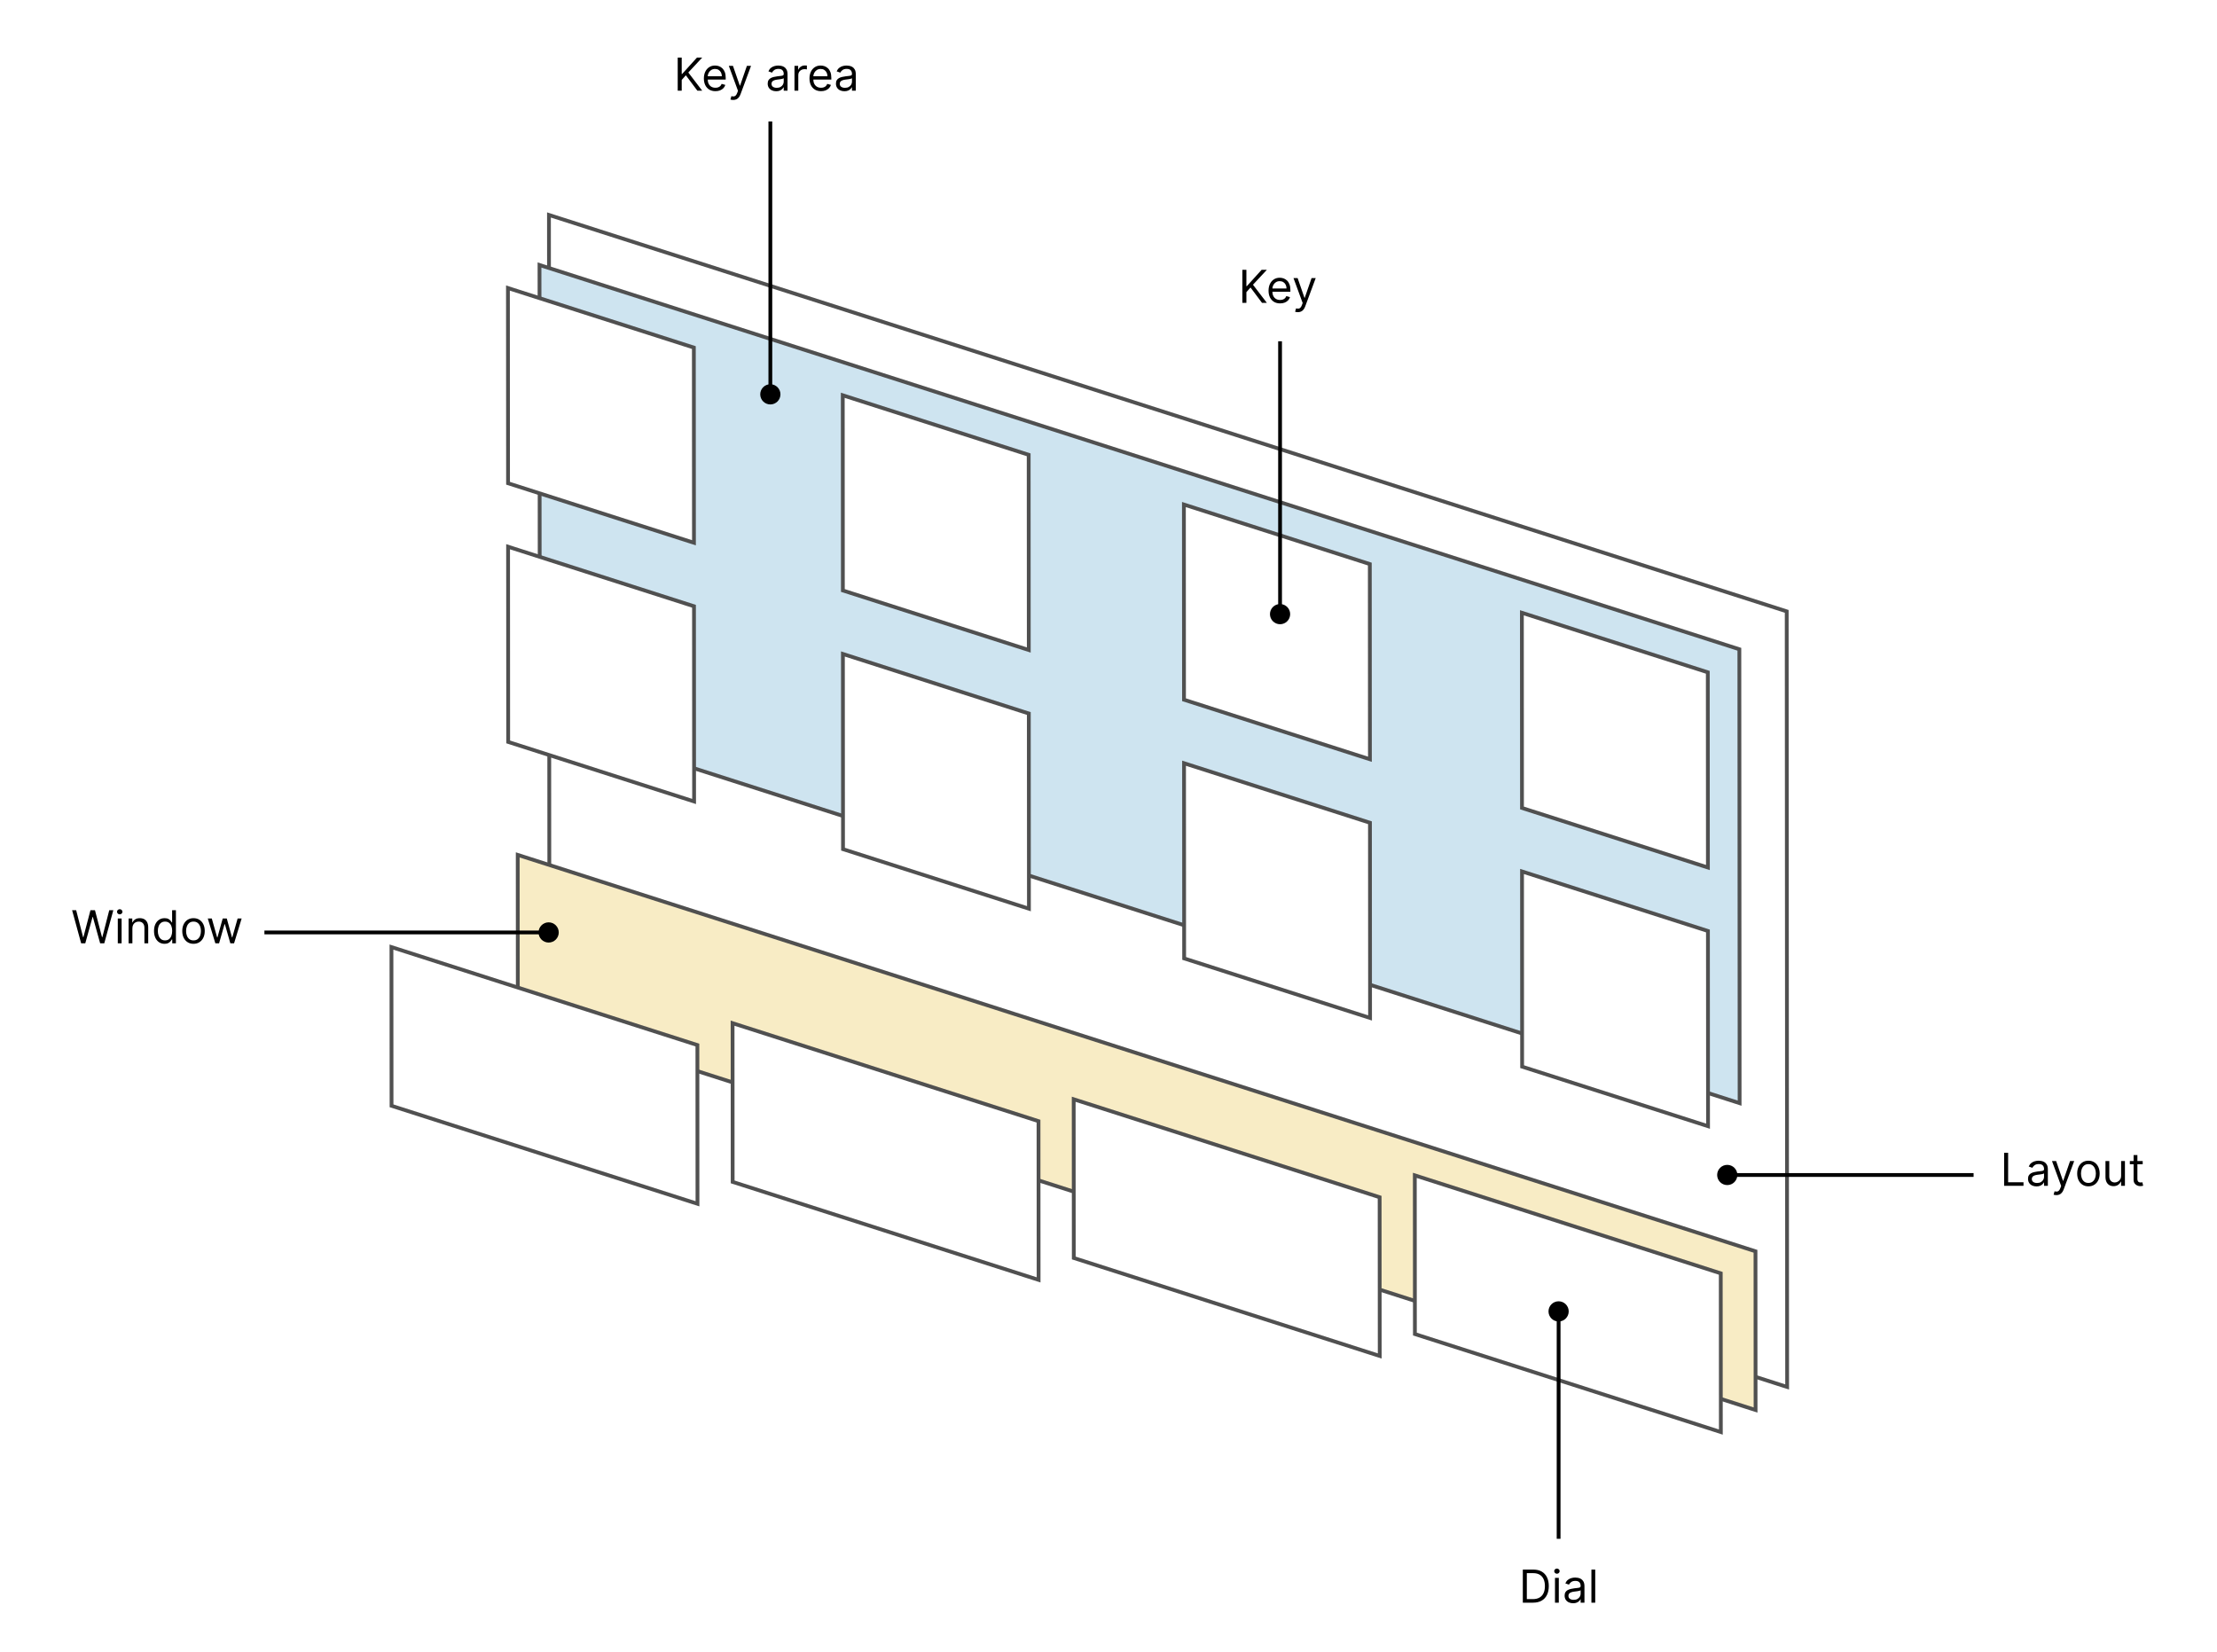 <svg width="585" height="436" viewBox="0 0 585 436" fill="none" xmlns="http://www.w3.org/2000/svg">
<g clip-path="url(#clip0_1_32)">
<mask id="mask0_1_32" style="mask-type:luminance" maskUnits="userSpaceOnUse" x="0" y="0" width="585" height="436">
<path d="M585 0H0V436H585V0Z" fill="white"/>
</mask>
<g mask="url(#mask0_1_32)">
<path d="M471.461 161.333L144.854 56.725L144.966 261.395L471.574 366.003L471.461 161.333Z" fill="white" stroke="#505050"/>
<path d="M458.966 171.332L142.361 69.927L142.427 189.704L459.032 291.109L458.966 171.332Z" fill="#CEE4F0" stroke="#505050"/>
<path d="M183.088 91.722L134.031 76.009L134.059 127.521L183.116 143.233L183.088 91.722Z" fill="white" stroke="#505050"/>
<path d="M183.125 159.986L134.068 144.274L134.096 195.785L183.153 211.498L183.125 159.986Z" fill="white" stroke="#505050"/>
<path d="M271.475 188.284L222.418 172.572L222.446 224.083L271.503 239.796L271.475 188.284Z" fill="white" stroke="#505050"/>
<path d="M361.491 217.115L312.434 201.403L312.462 252.914L361.519 268.627L361.491 217.115Z" fill="white" stroke="#505050"/>
<path d="M450.674 245.679L401.617 229.967L401.645 281.478L450.702 297.191L450.674 245.679Z" fill="white" stroke="#505050"/>
<path d="M271.437 120.019L222.38 104.307L222.408 155.818L271.465 171.531L271.437 120.019Z" fill="white" stroke="#505050"/>
<path d="M361.454 148.85L312.397 133.138L312.425 184.649L361.482 200.362L361.454 148.85Z" fill="white" stroke="#505050"/>
<path d="M450.637 177.414L401.58 161.702L401.608 213.213L450.665 228.926L450.637 177.414Z" fill="white" stroke="#505050"/>
<path d="M463.22 330.201L136.613 225.593L136.636 267.477L463.243 372.086L463.22 330.201Z" fill="#F8ECC5" stroke="#505050"/>
<path d="M184.022 275.779L103.293 249.923L103.316 291.807L184.045 317.664L184.022 275.779Z" fill="white" stroke="#505050"/>
<path d="M274.033 295.858L193.304 270.002L193.327 311.886L274.056 337.743L274.033 295.858Z" fill="white" stroke="#505050"/>
<path d="M364.045 315.937L283.316 290.081L283.339 331.965L364.068 357.822L364.045 315.937Z" fill="white" stroke="#505050"/>
<path d="M454.057 336.016L373.328 310.16L373.351 352.044L454.08 377.901L454.057 336.016Z" fill="white" stroke="#505050"/>
<g filter="url(#filter0_d_1_32)">
<path d="M452.104 309.06C452.104 310.533 453.298 311.727 454.771 311.727C456.244 311.727 457.437 310.533 457.437 309.06C457.437 307.587 456.244 306.393 454.771 306.393C453.298 306.393 452.104 307.587 452.104 309.06ZM454.771 309.56H519.771V308.56H454.771V309.56Z" fill="black"/>
<path d="M146.437 245.06C146.437 243.587 145.244 242.393 143.771 242.393C142.298 242.393 141.104 243.587 141.104 245.06C141.104 246.533 142.298 247.727 143.771 247.727C145.244 247.727 146.437 246.533 146.437 245.06ZM143.771 244.56H68.771V245.56H143.771V244.56Z" fill="black"/>
<path d="M20.413 247.924L18.026 239.197H19.1L20.924 246.305H21.009L22.867 239.197H24.061L25.919 246.305H26.004L27.828 239.197H28.901L26.515 247.924H25.424L23.498 240.969H23.43L21.504 247.924H20.413ZM30.082 247.924V241.379H31.088V247.924H30.082ZM30.593 240.288C30.397 240.288 30.228 240.221 30.086 240.087C29.947 239.954 29.877 239.793 29.877 239.606C29.877 239.418 29.947 239.258 30.086 239.124C30.228 238.991 30.397 238.924 30.593 238.924C30.789 238.924 30.957 238.991 31.096 239.124C31.238 239.258 31.309 239.418 31.309 239.606C31.309 239.793 31.238 239.954 31.096 240.087C30.957 240.221 30.789 240.288 30.593 240.288ZM33.935 243.986V247.924H32.929V241.379H33.901V242.401H33.986C34.14 242.069 34.373 241.802 34.685 241.6C34.998 241.396 35.401 241.293 35.895 241.293C36.339 241.293 36.726 241.384 37.059 241.566C37.391 241.745 37.65 242.018 37.834 242.384C38.019 242.748 38.111 243.208 38.111 243.765V247.924H37.106V243.833C37.106 243.319 36.972 242.918 36.705 242.631C36.438 242.342 36.072 242.197 35.606 242.197C35.285 242.197 34.998 242.266 34.745 242.406C34.495 242.545 34.297 242.748 34.153 243.015C34.008 243.282 33.935 243.606 33.935 243.986ZM42.421 248.06C41.875 248.06 41.394 247.923 40.976 247.647C40.559 247.369 40.232 246.977 39.996 246.471C39.76 245.962 39.642 245.361 39.642 244.668C39.642 243.981 39.76 243.384 39.996 242.879C40.232 242.373 40.56 241.982 40.98 241.707C41.401 241.431 41.887 241.293 42.438 241.293C42.864 241.293 43.2 241.364 43.448 241.506C43.698 241.646 43.888 241.805 44.019 241.984C44.152 242.16 44.256 242.305 44.33 242.418H44.415V239.197H45.421V247.924H44.449V246.918H44.33C44.256 247.038 44.151 247.188 44.014 247.37C43.878 247.549 43.684 247.71 43.431 247.852C43.178 247.991 42.841 248.06 42.421 248.06ZM42.557 247.157C42.96 247.157 43.301 247.052 43.58 246.842C43.858 246.629 44.07 246.335 44.215 245.96C44.36 245.582 44.432 245.146 44.432 244.651C44.432 244.163 44.361 243.735 44.219 243.369C44.077 242.999 43.867 242.712 43.588 242.508C43.31 242.3 42.966 242.197 42.557 242.197C42.131 242.197 41.776 242.306 41.492 242.525C41.21 242.741 40.999 243.035 40.857 243.407C40.718 243.776 40.648 244.191 40.648 244.651C40.648 245.117 40.719 245.54 40.861 245.921C41.006 246.299 41.219 246.6 41.5 246.825C41.784 247.046 42.137 247.157 42.557 247.157ZM50.061 248.06C49.47 248.06 48.952 247.92 48.506 247.638C48.063 247.357 47.716 246.964 47.466 246.458C47.219 245.952 47.095 245.361 47.095 244.685C47.095 244.004 47.219 243.408 47.466 242.9C47.716 242.391 48.063 241.996 48.506 241.715C48.952 241.434 49.47 241.293 50.061 241.293C50.652 241.293 51.169 241.434 51.612 241.715C52.059 241.996 52.405 242.391 52.652 242.9C52.902 243.408 53.027 244.004 53.027 244.685C53.027 245.361 52.902 245.952 52.652 246.458C52.405 246.964 52.059 247.357 51.612 247.638C51.169 247.92 50.652 248.06 50.061 248.06ZM50.061 247.157C50.51 247.157 50.88 247.042 51.169 246.812C51.459 246.582 51.673 246.279 51.813 245.904C51.952 245.529 52.022 245.123 52.022 244.685C52.022 244.248 51.952 243.84 51.813 243.462C51.673 243.085 51.459 242.779 51.169 242.546C50.88 242.313 50.51 242.197 50.061 242.197C49.612 242.197 49.243 242.313 48.953 242.546C48.664 242.779 48.449 243.085 48.31 243.462C48.171 243.84 48.101 244.248 48.101 244.685C48.101 245.123 48.171 245.529 48.31 245.904C48.449 246.279 48.664 246.582 48.953 246.812C49.243 247.042 49.612 247.157 50.061 247.157ZM55.823 247.924L53.828 241.379H54.885L56.3 246.39H56.368L57.766 241.379H58.84L60.22 246.373H60.289L61.703 241.379H62.76L60.766 247.924H59.777L58.345 242.896H58.243L56.811 247.924H55.823Z" fill="black"/>
<path d="M527.828 311.924V303.197H528.885V310.987H532.941V311.924H527.828ZM536.368 312.077C535.953 312.077 535.576 311.999 535.238 311.843C534.9 311.684 534.632 311.455 534.433 311.157C534.234 310.856 534.135 310.492 534.135 310.066C534.135 309.691 534.208 309.387 534.356 309.154C534.504 308.918 534.701 308.734 534.949 308.6C535.196 308.467 535.468 308.367 535.767 308.302C536.068 308.234 536.37 308.18 536.674 308.14C537.072 308.089 537.395 308.05 537.642 308.025C537.892 307.996 538.074 307.95 538.187 307.884C538.304 307.819 538.362 307.705 538.362 307.543V307.509C538.362 307.089 538.247 306.762 538.017 306.529C537.789 306.296 537.444 306.18 536.981 306.18C536.501 306.18 536.125 306.285 535.852 306.495C535.579 306.705 535.387 306.93 535.277 307.168L534.322 306.827C534.493 306.43 534.72 306.12 535.004 305.898C535.291 305.674 535.603 305.518 535.941 305.43C536.282 305.339 536.618 305.293 536.947 305.293C537.157 305.293 537.399 305.319 537.672 305.37C537.947 305.418 538.213 305.519 538.468 305.673C538.727 305.826 538.941 306.058 539.112 306.367C539.282 306.677 539.368 307.092 539.368 307.612V311.924H538.362V311.038H538.311C538.243 311.18 538.129 311.332 537.97 311.494C537.811 311.656 537.599 311.793 537.335 311.907C537.071 312.021 536.748 312.077 536.368 312.077ZM536.521 311.174C536.919 311.174 537.254 311.096 537.527 310.94C537.802 310.783 538.01 310.582 538.149 310.335C538.291 310.087 538.362 309.827 538.362 309.555V308.634C538.319 308.685 538.226 308.732 538.081 308.775C537.939 308.815 537.774 308.85 537.586 308.881C537.402 308.91 537.221 308.935 537.045 308.958C536.872 308.978 536.731 308.995 536.623 309.009C536.362 309.043 536.118 309.099 535.89 309.175C535.666 309.249 535.484 309.362 535.345 309.512C535.208 309.66 535.14 309.862 535.14 310.117C535.14 310.467 535.27 310.731 535.528 310.91C535.789 311.086 536.12 311.174 536.521 311.174ZM541.617 314.379C541.446 314.379 541.294 314.364 541.161 314.336C541.027 314.31 540.935 314.285 540.884 314.259L541.139 313.373C541.384 313.435 541.599 313.458 541.787 313.441C541.974 313.424 542.141 313.34 542.286 313.19C542.433 313.042 542.568 312.802 542.69 312.469L542.878 311.958L540.457 305.379H541.548L543.355 310.594H543.423L545.23 305.379H546.321L543.543 312.879C543.418 313.217 543.263 313.496 543.078 313.718C542.894 313.942 542.679 314.109 542.435 314.217C542.193 314.325 541.92 314.379 541.617 314.379ZM550.073 312.06C549.482 312.06 548.964 311.92 548.518 311.638C548.075 311.357 547.728 310.964 547.478 310.458C547.231 309.952 547.107 309.362 547.107 308.685C547.107 308.004 547.231 307.408 547.478 306.9C547.728 306.391 548.075 305.996 548.518 305.715C548.964 305.434 549.482 305.293 550.073 305.293C550.664 305.293 551.181 305.434 551.624 305.715C552.07 305.996 552.417 306.391 552.664 306.9C552.914 307.408 553.039 308.004 553.039 308.685C553.039 309.362 552.914 309.952 552.664 310.458C552.417 310.964 552.07 311.357 551.624 311.638C551.181 311.92 550.664 312.06 550.073 312.06ZM550.073 311.157C550.522 311.157 550.891 311.042 551.181 310.812C551.471 310.582 551.685 310.279 551.825 309.904C551.964 309.529 552.033 309.123 552.033 308.685C552.033 308.248 551.964 307.84 551.825 307.462C551.685 307.085 551.471 306.779 551.181 306.546C550.891 306.313 550.522 306.197 550.073 306.197C549.624 306.197 549.255 306.313 548.965 306.546C548.675 306.779 548.461 307.085 548.322 307.462C548.183 307.84 548.113 308.248 548.113 308.685C548.113 309.123 548.183 309.529 548.322 309.904C548.461 310.279 548.675 310.582 548.965 310.812C549.255 311.042 549.624 311.157 550.073 311.157ZM558.699 309.248V305.379H559.705V311.924H558.699V310.816H558.631C558.478 311.148 558.239 311.431 557.915 311.664C557.591 311.894 557.182 312.009 556.688 312.009C556.279 312.009 555.915 311.92 555.597 311.741C555.279 311.559 555.029 311.286 554.847 310.923C554.665 310.556 554.574 310.094 554.574 309.538V305.379H555.58V309.469C555.58 309.947 555.713 310.327 555.981 310.612C556.25 310.896 556.594 311.038 557.012 311.038C557.262 311.038 557.516 310.974 557.775 310.846C558.036 310.718 558.255 310.522 558.431 310.258C558.61 309.994 558.699 309.657 558.699 309.248ZM564.394 305.379V306.231H561.001V305.379H564.394ZM561.99 303.81H562.996V310.049C562.996 310.333 563.037 310.546 563.119 310.688C563.205 310.827 563.313 310.921 563.443 310.969C563.577 311.015 563.717 311.038 563.865 311.038C563.976 311.038 564.067 311.032 564.138 311.021C564.209 311.006 564.266 310.995 564.308 310.987L564.513 311.89C564.445 311.915 564.349 311.941 564.227 311.967C564.105 311.995 563.95 312.009 563.763 312.009C563.479 312.009 563.2 311.948 562.928 311.826C562.658 311.704 562.433 311.518 562.254 311.268C562.078 311.018 561.99 310.702 561.99 310.322V303.81Z" fill="black"/>
<path d="M202.271 105.727C203.744 105.727 204.937 104.533 204.937 103.06C204.937 101.587 203.744 100.393 202.271 100.393C200.798 100.393 199.604 101.587 199.604 103.06C199.604 104.533 200.798 105.727 202.271 105.727ZM202.771 103.06V31.06H201.771V103.06H202.771Z" fill="black"/>
<path d="M336.771 163.727C338.244 163.727 339.437 162.533 339.437 161.06C339.437 159.587 338.244 158.393 336.771 158.393C335.298 158.393 334.104 159.587 334.104 161.06C334.104 162.533 335.298 163.727 336.771 163.727ZM337.271 161.06V89.06H336.271V161.06H337.271Z" fill="black"/>
<path d="M326.828 78.924V70.196H327.885V74.526H327.987L331.907 70.196H333.288L329.623 74.134L333.288 78.924H332.01L328.976 74.867L327.885 76.094V78.924H326.828ZM336.783 79.06C336.153 79.06 335.609 78.921 335.151 78.642C334.697 78.361 334.346 77.969 334.099 77.466C333.854 76.961 333.732 76.373 333.732 75.702C333.732 75.032 333.854 74.441 334.099 73.929C334.346 73.415 334.69 73.015 335.13 72.728C335.573 72.438 336.09 72.293 336.681 72.293C337.022 72.293 337.359 72.35 337.691 72.463C338.023 72.577 338.326 72.762 338.599 73.017C338.871 73.27 339.089 73.606 339.251 74.023C339.413 74.441 339.494 74.955 339.494 75.566V75.992H334.448V75.123H338.471C338.471 74.753 338.397 74.424 338.249 74.134C338.104 73.844 337.897 73.615 337.627 73.448C337.36 73.28 337.045 73.196 336.681 73.196C336.281 73.196 335.934 73.296 335.641 73.495C335.352 73.691 335.129 73.946 334.972 74.262C334.816 74.577 334.738 74.915 334.738 75.276V75.856C334.738 76.35 334.823 76.769 334.994 77.113C335.167 77.454 335.407 77.713 335.714 77.892C336.021 78.069 336.377 78.157 336.783 78.157C337.048 78.157 337.286 78.12 337.499 78.046C337.715 77.969 337.901 77.856 338.058 77.705C338.214 77.552 338.335 77.361 338.42 77.134L339.391 77.407C339.289 77.736 339.117 78.026 338.876 78.276C338.634 78.523 338.336 78.716 337.981 78.856C337.626 78.992 337.227 79.06 336.783 79.06ZM341.472 81.378C341.302 81.378 341.15 81.364 341.016 81.336C340.883 81.31 340.79 81.284 340.739 81.259L340.995 80.373C341.239 80.435 341.455 80.458 341.642 80.441C341.83 80.424 341.996 80.34 342.141 80.189C342.289 80.042 342.424 79.802 342.546 79.469L342.733 78.958L340.313 72.378H341.404L343.211 77.594H343.279L345.086 72.378H346.177L343.398 79.878C343.273 80.216 343.118 80.496 342.934 80.718C342.749 80.942 342.534 81.108 342.29 81.216C342.049 81.324 341.776 81.378 341.472 81.378Z" fill="black"/>
<path d="M177.828 22.924V14.196H178.885V18.526H178.987L182.907 14.196H184.288L180.623 18.134L184.288 22.924H183.01L179.976 18.867L178.885 20.094V22.924H177.828ZM187.783 23.06C187.153 23.06 186.609 22.921 186.151 22.642C185.697 22.361 185.346 21.969 185.099 21.466C184.854 20.961 184.732 20.373 184.732 19.702C184.732 19.032 184.854 18.441 185.099 17.929C185.346 17.415 185.69 17.015 186.13 16.728C186.573 16.438 187.09 16.293 187.681 16.293C188.022 16.293 188.359 16.35 188.691 16.463C189.023 16.577 189.326 16.762 189.599 17.017C189.871 17.27 190.089 17.605 190.251 18.023C190.413 18.441 190.494 18.955 190.494 19.566V19.992H185.448V19.123H189.471C189.471 18.753 189.397 18.424 189.249 18.134C189.104 17.844 188.897 17.616 188.627 17.448C188.36 17.28 188.045 17.196 187.681 17.196C187.281 17.196 186.934 17.296 186.641 17.495C186.352 17.691 186.129 17.946 185.972 18.262C185.816 18.577 185.738 18.915 185.738 19.276V19.855C185.738 20.35 185.823 20.769 185.994 21.113C186.167 21.453 186.407 21.713 186.714 21.892C187.021 22.069 187.377 22.157 187.783 22.157C188.048 22.157 188.286 22.12 188.499 22.046C188.715 21.969 188.901 21.855 189.058 21.705C189.214 21.552 189.335 21.361 189.42 21.134L190.391 21.407C190.289 21.736 190.117 22.026 189.876 22.276C189.634 22.523 189.336 22.716 188.981 22.855C188.626 22.992 188.227 23.06 187.783 23.06ZM192.472 25.378C192.302 25.378 192.15 25.364 192.016 25.336C191.883 25.31 191.79 25.285 191.739 25.259L191.995 24.373C192.239 24.435 192.455 24.458 192.642 24.441C192.83 24.424 192.996 24.34 193.141 24.189C193.289 24.042 193.424 23.802 193.546 23.469L193.733 22.958L191.313 16.378H192.404L194.211 21.594H194.279L196.086 16.378H197.177L194.398 23.878C194.273 24.216 194.118 24.496 193.934 24.718C193.749 24.942 193.534 25.108 193.29 25.216C193.049 25.324 192.776 25.378 192.472 25.378ZM203.805 23.077C203.39 23.077 203.014 22.999 202.676 22.843C202.338 22.684 202.069 22.455 201.87 22.157C201.672 21.855 201.572 21.492 201.572 21.066C201.572 20.691 201.646 20.387 201.794 20.154C201.941 19.918 202.139 19.733 202.386 19.6C202.633 19.466 202.906 19.367 203.204 19.302C203.505 19.233 203.808 19.179 204.112 19.14C204.51 19.088 204.832 19.05 205.079 19.025C205.329 18.996 205.511 18.949 205.625 18.884C205.741 18.819 205.799 18.705 205.799 18.543V18.509C205.799 18.088 205.684 17.762 205.454 17.529C205.227 17.296 204.882 17.179 204.419 17.179C203.939 17.179 203.562 17.285 203.289 17.495C203.017 17.705 202.825 17.929 202.714 18.168L201.76 17.827C201.93 17.429 202.157 17.12 202.441 16.898C202.728 16.674 203.041 16.517 203.379 16.429C203.72 16.338 204.055 16.293 204.385 16.293C204.595 16.293 204.836 16.319 205.109 16.37C205.385 16.418 205.65 16.519 205.906 16.672C206.164 16.826 206.379 17.057 206.549 17.367C206.72 17.677 206.805 18.091 206.805 18.611V22.924H205.799V22.037H205.748C205.68 22.179 205.566 22.331 205.407 22.493C205.248 22.655 205.037 22.793 204.772 22.907C204.508 23.02 204.186 23.077 203.805 23.077ZM203.958 22.174C204.356 22.174 204.691 22.096 204.964 21.939C205.24 21.783 205.447 21.581 205.586 21.334C205.728 21.087 205.799 20.827 205.799 20.554V19.634C205.757 19.685 205.663 19.732 205.518 19.775C205.376 19.814 205.211 19.85 205.024 19.881C204.839 19.91 204.659 19.935 204.483 19.958C204.309 19.978 204.169 19.995 204.061 20.009C203.799 20.043 203.555 20.098 203.328 20.175C203.103 20.249 202.922 20.361 202.782 20.512C202.646 20.66 202.578 20.861 202.578 21.117C202.578 21.466 202.707 21.73 202.966 21.91C203.227 22.086 203.558 22.174 203.958 22.174ZM208.641 22.924V16.378H209.612V17.367H209.68C209.8 17.043 210.016 16.78 210.328 16.578C210.641 16.377 210.993 16.276 211.385 16.276C211.459 16.276 211.551 16.277 211.662 16.28C211.773 16.283 211.857 16.287 211.913 16.293V17.316C211.879 17.307 211.801 17.294 211.679 17.277C211.56 17.258 211.433 17.248 211.3 17.248C210.982 17.248 210.697 17.314 210.447 17.448C210.2 17.578 210.004 17.76 209.859 17.993C209.717 18.223 209.646 18.486 209.646 18.782V22.924H208.641ZM215.651 23.06C215.02 23.06 214.476 22.921 214.019 22.642C213.564 22.361 213.213 21.969 212.966 21.466C212.722 20.961 212.599 20.373 212.599 19.702C212.599 19.032 212.722 18.441 212.966 17.929C213.213 17.415 213.557 17.015 213.997 16.728C214.44 16.438 214.957 16.293 215.548 16.293C215.889 16.293 216.226 16.35 216.558 16.463C216.891 16.577 217.193 16.762 217.466 17.017C217.739 17.27 217.956 17.605 218.118 18.023C218.28 18.441 218.361 18.955 218.361 19.566V19.992H213.315V19.123H217.338C217.338 18.753 217.264 18.424 217.117 18.134C216.972 17.844 216.764 17.616 216.494 17.448C216.227 17.28 215.912 17.196 215.548 17.196C215.148 17.196 214.801 17.296 214.509 17.495C214.219 17.691 213.996 17.946 213.84 18.262C213.683 18.577 213.605 18.915 213.605 19.276V19.855C213.605 20.35 213.69 20.769 213.861 21.113C214.034 21.453 214.274 21.713 214.581 21.892C214.888 22.069 215.244 22.157 215.651 22.157C215.915 22.157 216.153 22.12 216.367 22.046C216.582 21.969 216.769 21.855 216.925 21.705C217.081 21.552 217.202 21.361 217.287 21.134L218.259 21.407C218.156 21.736 217.984 22.026 217.743 22.276C217.501 22.523 217.203 22.716 216.848 22.855C216.493 22.992 216.094 23.06 215.651 23.06ZM221.817 23.077C221.402 23.077 221.026 22.999 220.688 22.843C220.349 22.684 220.081 22.455 219.882 22.157C219.683 21.855 219.584 21.492 219.584 21.066C219.584 20.691 219.658 20.387 219.805 20.154C219.953 19.918 220.151 19.733 220.398 19.6C220.645 19.466 220.918 19.367 221.216 19.302C221.517 19.233 221.82 19.179 222.124 19.14C222.521 19.088 222.844 19.05 223.091 19.025C223.341 18.996 223.523 18.949 223.636 18.884C223.753 18.819 223.811 18.705 223.811 18.543V18.509C223.811 18.088 223.696 17.762 223.466 17.529C223.239 17.296 222.894 17.179 222.43 17.179C221.95 17.179 221.574 17.285 221.301 17.495C221.028 17.705 220.837 17.929 220.726 18.168L219.771 17.827C219.942 17.429 220.169 17.12 220.453 16.898C220.74 16.674 221.053 16.517 221.391 16.429C221.732 16.338 222.067 16.293 222.396 16.293C222.607 16.293 222.848 16.319 223.121 16.37C223.396 16.418 223.662 16.519 223.918 16.672C224.176 16.826 224.391 17.057 224.561 17.367C224.732 17.677 224.817 18.091 224.817 18.611V22.924H223.811V22.037H223.76C223.692 22.179 223.578 22.331 223.419 22.493C223.26 22.655 223.048 22.793 222.784 22.907C222.52 23.02 222.197 23.077 221.817 23.077ZM221.97 22.174C222.368 22.174 222.703 22.096 222.976 21.939C223.251 21.783 223.459 21.581 223.598 21.334C223.74 21.087 223.811 20.827 223.811 20.554V19.634C223.769 19.685 223.675 19.732 223.53 19.775C223.388 19.814 223.223 19.85 223.036 19.881C222.851 19.91 222.67 19.935 222.494 19.958C222.321 19.978 222.18 19.995 222.072 20.009C221.811 20.043 221.567 20.098 221.34 20.175C221.115 20.249 220.933 20.361 220.794 20.512C220.658 20.66 220.59 20.861 220.59 21.117C220.59 21.466 220.719 21.73 220.977 21.91C221.239 22.086 221.57 22.174 221.97 22.174Z" fill="black"/>
<path d="M410.271 342.393C408.798 342.393 407.604 343.587 407.604 345.06C407.604 346.533 408.798 347.727 410.271 347.727C411.744 347.727 412.937 346.533 412.937 345.06C412.937 343.587 411.744 342.393 410.271 342.393ZM409.771 345.06V405.06H410.771V345.06H409.771Z" fill="black"/>
<path d="M403.521 421.924H400.828V413.197H403.64C404.487 413.197 405.211 413.371 405.814 413.721C406.416 414.067 406.878 414.566 407.199 415.217C407.52 415.864 407.68 416.64 407.68 417.543C407.68 418.452 407.518 419.235 407.194 419.891C406.87 420.545 406.399 421.048 405.78 421.4C405.16 421.749 404.407 421.924 403.521 421.924ZM401.885 420.987H403.453C404.174 420.987 404.772 420.847 405.247 420.569C405.721 420.29 406.075 419.894 406.308 419.38C406.541 418.866 406.657 418.254 406.657 417.543C406.657 416.839 406.542 416.232 406.312 415.724C406.082 415.212 405.738 414.82 405.281 414.548C404.824 414.272 404.254 414.134 403.572 414.134H401.885V420.987ZM409.316 421.924V415.379H410.322V421.924H409.316ZM409.828 414.288C409.632 414.288 409.463 414.221 409.321 414.087C409.182 413.954 409.112 413.793 409.112 413.606C409.112 413.418 409.182 413.258 409.321 413.124C409.463 412.991 409.632 412.924 409.828 412.924C410.024 412.924 410.191 412.991 410.331 413.124C410.473 413.258 410.544 413.418 410.544 413.606C410.544 413.793 410.473 413.954 410.331 414.087C410.191 414.221 410.024 414.288 409.828 414.288ZM414.09 422.077C413.675 422.077 413.299 421.999 412.961 421.843C412.623 421.684 412.354 421.455 412.156 421.157C411.957 420.856 411.857 420.492 411.857 420.066C411.857 419.691 411.931 419.387 412.079 419.154C412.227 418.918 412.424 418.734 412.671 418.6C412.918 418.467 413.191 418.367 413.489 418.302C413.791 418.234 414.093 418.18 414.397 418.14C414.795 418.089 415.117 418.05 415.364 418.025C415.614 417.996 415.796 417.95 415.91 417.884C416.026 417.819 416.085 417.705 416.085 417.543V417.509C416.085 417.089 415.97 416.762 415.739 416.529C415.512 416.296 415.167 416.18 414.704 416.18C414.224 416.18 413.847 416.285 413.575 416.495C413.302 416.705 413.11 416.93 412.999 417.168L412.045 416.827C412.215 416.43 412.443 416.12 412.727 415.898C413.014 415.674 413.326 415.518 413.664 415.43C414.005 415.339 414.34 415.293 414.67 415.293C414.88 415.293 415.121 415.319 415.394 415.37C415.67 415.418 415.935 415.519 416.191 415.673C416.45 415.826 416.664 416.058 416.835 416.367C417.005 416.677 417.09 417.092 417.09 417.612V421.924H416.085V421.038H416.033C415.965 421.18 415.852 421.332 415.693 421.494C415.533 421.656 415.322 421.793 415.058 421.907C414.793 422.021 414.471 422.077 414.09 422.077ZM414.244 421.174C414.641 421.174 414.977 421.096 415.249 420.94C415.525 420.783 415.732 420.582 415.871 420.335C416.014 420.087 416.085 419.827 416.085 419.555V418.634C416.042 418.685 415.948 418.732 415.803 418.775C415.661 418.815 415.496 418.85 415.309 418.881C415.124 418.91 414.944 418.935 414.768 418.958C414.595 418.978 414.454 418.995 414.346 419.009C414.085 419.043 413.84 419.099 413.613 419.175C413.389 419.249 413.207 419.362 413.068 419.512C412.931 419.66 412.863 419.862 412.863 420.117C412.863 420.467 412.992 420.731 413.251 420.91C413.512 421.086 413.843 421.174 414.244 421.174ZM419.932 413.197V421.924H418.926V413.197H419.932Z" fill="black"/>
</g>
</g>
</g>
<defs>
<filter id="filter0_d_1_32" x="18.026" y="14.196" width="547.486" height="408.881" filterUnits="userSpaceOnUse" color-interpolation-filters="sRGB">
<feFlood flood-opacity="0" result="BackgroundImageFix"/>
<feColorMatrix in="SourceAlpha" type="matrix" values="0 0 0 0 0 0 0 0 0 0 0 0 0 0 0 0 0 0 127 0" result="hardAlpha"/>
<feOffset dx="1" dy="1"/>
<feComposite in2="hardAlpha" operator="out"/>
<feColorMatrix type="matrix" values="0 0 0 0 1 0 0 0 0 1 0 0 0 0 1 0 0 0 1 0"/>
<feBlend mode="normal" in2="BackgroundImageFix" result="effect1_dropShadow_1_32"/>
<feBlend mode="normal" in="SourceGraphic" in2="effect1_dropShadow_1_32" result="shape"/>
</filter>
<clipPath id="clip0_1_32">
<rect width="585" height="436" fill="white"/>
</clipPath>
</defs>
</svg>
